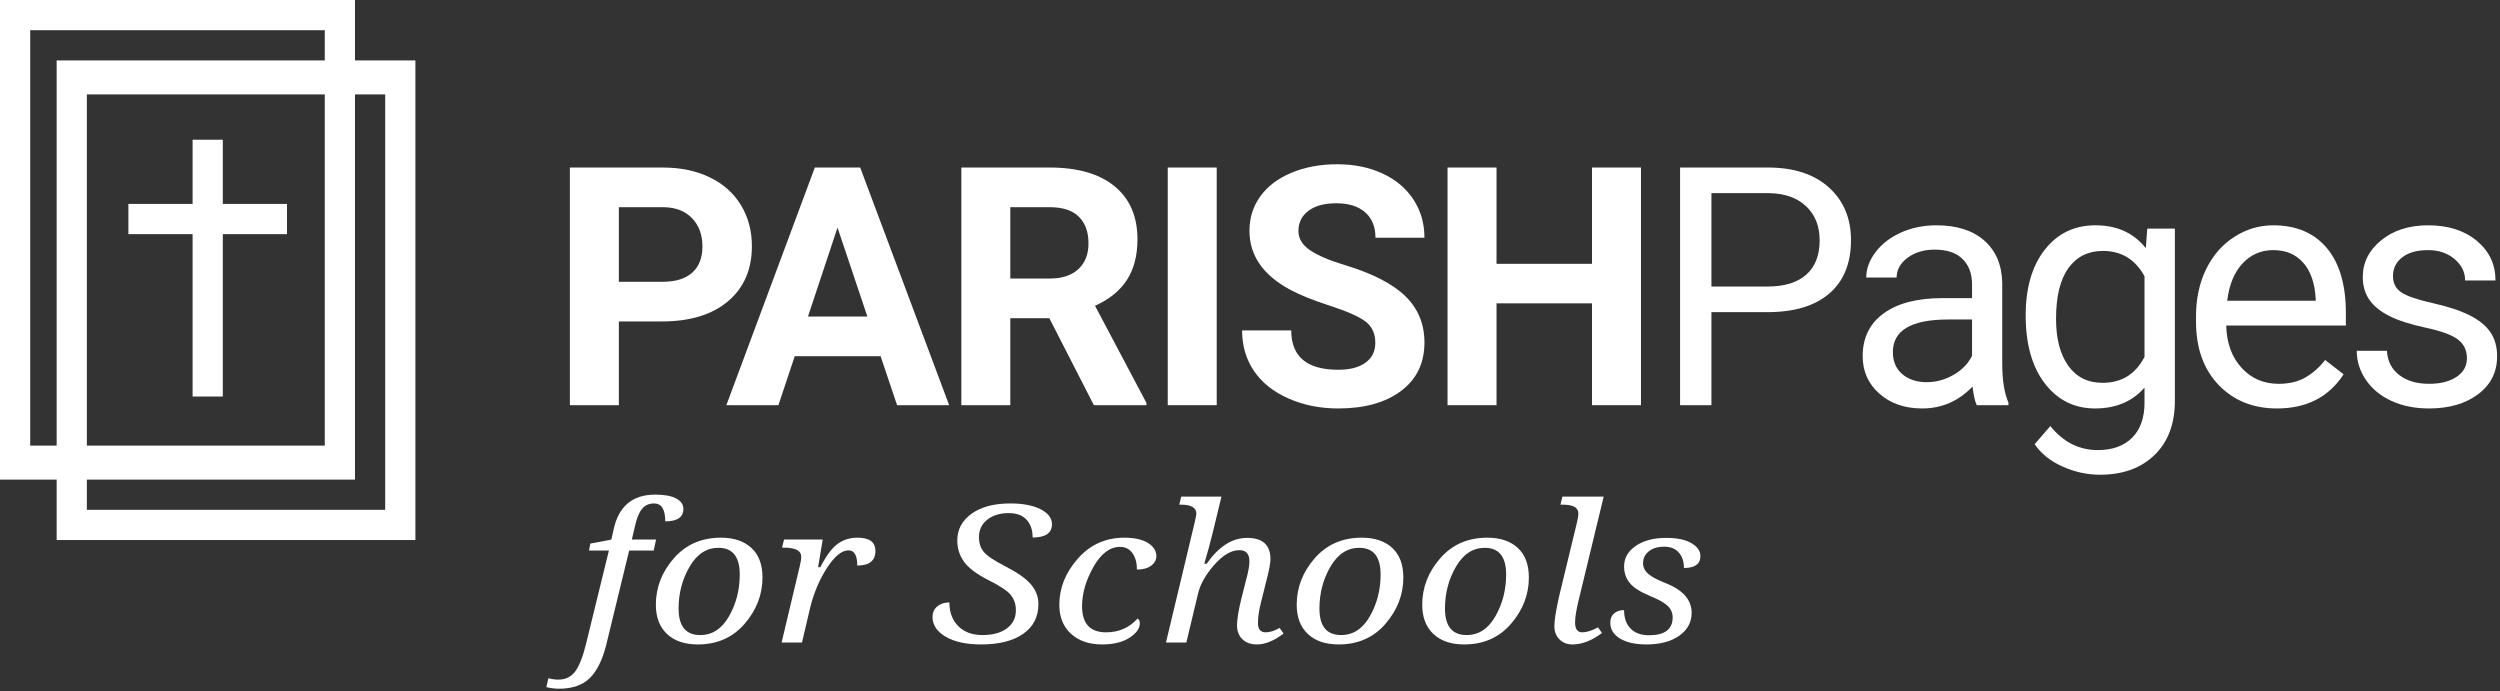 <?xml version="1.0" encoding="UTF-8" standalone="no"?>
<svg width="662px" height="183px" viewBox="0 0 662 183" version="1.1" xmlns="http://www.w3.org/2000/svg" xmlns:xlink="http://www.w3.org/1999/xlink" xmlns:sketch="http://www.bohemiancoding.com/sketch/ns">
    <rect x="0" y="0" width="662" height="183" fill="#333333" stroke="none"/>
    <!-- Generator: Sketch 3.3.3 (12072) - http://www.bohemiancoding.com/sketch -->
    <title>ParishPagesForSchoolsWhiteLogo</title>
    <desc>Created with Sketch.</desc>
    <defs></defs>
    <g id="Page-1" stroke="none" stroke-width="1" fill="none" fill-rule="evenodd" sketch:type="MSPage">
        <g id="ParishPagesForSchoolsWhiteLogo" sketch:type="MSLayerGroup" fill="#FFFFFF">
            <g id="Page-1" sketch:type="MSShapeGroup">
                <g id="ParishPagesForSchoolsWhiteLogo">
                    <path d="M0,127 L94,127 L94,0 L0,0 L0,127 L0,127 Z M8,8 L86,8 L86,118 L8,118 L8,8 L8,8 Z" id="Fill-1"></path>
                    <path d="M15,143 L110,143 L110,16 L15,16 L15,143 L15,143 Z M23,25 L102,25 L102,135 L23,135 L23,25 L23,25 Z" id="Fill-2"></path>
                    <path d="M51,105 L59,105 L59,62 L76,62 L76,54 L59,54 L59,37 L51,37 L51,54 L34,54 L34,62 L51,62 L51,105" id="Fill-3"></path>
                    <path d="M173.106,145.782 L166.605,145.782 L160.584,170.548 C159.585,174.638 158.125,177.631 156.203,179.527 C154.281,181.424 151.559,182.372 148.035,182.372 C146.942,182.372 145.821,182.231 144.671,181.949 L145.208,179.614 C146.169,179.847 147.056,179.962 147.865,179.962 C149.73,179.962 151.2,179.259 152.274,177.851 C153.349,176.443 154.31,174.025 155.157,170.598 L161.235,145.782 L155.978,145.782 L156.316,143.943 L161.885,142.876 L162.506,140.094 C163.863,134.016 167.528,130.977 173.501,130.977 C175.969,130.977 177.83,131.321 179.083,132.008 C180.336,132.695 180.963,133.61 180.963,134.753 C180.963,136.955 179.361,138.057 176.158,138.057 C176.158,134.894 175.178,133.312 173.219,133.312 C171.805,133.312 170.707,133.825 169.926,134.852 C169.143,135.879 168.526,137.469 168.074,139.621 L167.31,142.876 L173.727,142.876 L173.106,145.782" id="Fill-4"></path>
                    <path d="M190.912,142.379 C194.322,142.379 197.008,143.281 198.968,145.086 C200.927,146.892 201.907,149.5 201.907,152.911 C201.907,157.432 200.333,161.519 197.186,165.17 C194.04,168.821 189.904,170.647 184.778,170.647 C181.293,170.647 178.57,169.72 176.61,167.865 C174.65,166.011 173.671,163.435 173.671,160.14 C173.671,155.569 175.258,151.467 178.433,147.831 C181.608,144.196 185.768,142.379 190.912,142.379 L190.912,142.379 L190.912,142.379 Z M185.429,168.163 C188.613,168.163 191.153,166.503 193.046,163.183 C194.94,159.862 195.887,156.182 195.887,152.141 C195.887,147.421 194.002,145.062 190.233,145.062 C187.087,145.062 184.543,146.726 182.603,150.055 C180.661,153.383 179.692,157.084 179.692,161.158 C179.692,165.828 181.604,168.163 185.429,168.163 L185.429,168.163 L185.429,168.163 Z" id="Fill-5"></path>
                    <path d="M227.005,149.756 C227.005,147.073 226.232,145.732 224.687,145.732 C222.897,145.732 220.999,147.281 218.992,150.377 C216.985,153.475 215.502,156.977 214.54,160.885 L212.364,170.15 L206.966,170.15 L211.827,149.707 C212.054,148.763 212.166,148.001 212.166,147.421 C212.166,145.815 210.63,145.012 207.56,145.012 L207.079,145.012 L207.616,142.876 L217.848,142.876 L216.632,150.203 L217.225,150.203 C218.77,147.173 220.297,145.111 221.805,144.019 C223.312,142.925 225.064,142.379 227.062,142.379 C230.228,142.379 231.81,143.546 231.81,145.881 C231.81,148.465 230.208,149.756 227.005,149.756" id="Fill-6"></path>
                    <path d="M251.396,159.519 C251.396,162.119 252.179,164.21 253.742,165.791 C255.307,167.372 257.454,168.163 260.186,168.163 C262.881,168.163 265.024,167.575 266.617,166.399 C268.209,165.224 269.005,163.626 269.005,161.606 C269.005,159.999 268.548,158.641 267.635,157.531 C266.721,156.422 264.747,155.113 261.713,153.606 C258.622,152.033 256.479,150.419 255.283,148.763 C254.086,147.107 253.488,145.235 253.488,143.148 C253.488,140.218 254.75,137.846 257.275,136.032 C259.801,134.219 263.22,133.312 267.535,133.312 C270.89,133.312 273.565,133.825 275.563,134.852 C277.56,135.879 278.558,137.195 278.558,138.802 C278.558,141.153 276.853,142.329 273.443,142.329 C273.443,140.342 272.905,138.769 271.832,137.609 C270.758,136.45 269.175,135.87 267.083,135.87 C264.784,135.87 262.9,136.45 261.431,137.609 C259.961,138.769 259.225,140.325 259.225,142.279 C259.225,143.72 259.616,144.967 260.399,146.018 C261.18,147.069 263.173,148.415 266.377,150.055 C269.41,151.611 271.6,153.159 272.948,154.699 C274.295,156.239 274.969,157.995 274.969,159.966 C274.969,163.328 273.631,165.948 270.955,167.828 C268.279,169.708 264.557,170.647 259.791,170.647 C255.853,170.647 252.725,169.964 250.407,168.598 C248.09,167.231 246.93,165.497 246.93,163.394 C246.93,162.218 247.35,161.278 248.189,160.574 C249.026,159.871 250.096,159.519 251.396,159.519" id="Fill-7"></path>
                    <path d="M301.227,163.791 C301.622,164.007 301.82,164.429 301.82,165.058 C301.82,166.416 300.911,167.688 299.093,168.871 C297.273,170.056 294.839,170.647 291.786,170.647 C288.413,170.647 285.69,169.712 283.618,167.84 C281.545,165.969 280.509,163.402 280.509,160.14 C280.509,155.702 282.139,151.632 285.398,147.931 C288.658,144.23 292.775,142.379 297.75,142.379 C300.407,142.379 302.479,142.843 303.968,143.77 C305.456,144.697 306.201,145.856 306.201,147.247 C306.201,148.274 305.734,149.127 304.802,149.806 C303.869,150.485 302.621,150.824 301.057,150.824 C301.057,149.02 300.661,147.566 299.87,146.465 C299.078,145.364 297.985,144.814 296.591,144.814 C293.896,144.814 291.546,146.585 289.539,150.129 C287.532,153.673 286.529,157.143 286.529,160.537 C286.529,165.142 288.648,167.442 292.889,167.442 C296.261,167.442 299.04,166.226 301.227,163.791" id="Fill-8"></path>
                    <path d="M319.514,149.284 C322.717,144.714 326.287,142.429 330.225,142.429 C334.352,142.429 336.416,144.309 336.416,148.067 C336.416,149.144 336.067,151.007 335.37,153.656 L333.872,159.668 C333.363,161.705 333.108,163.485 333.108,165.009 C333.108,166.632 333.787,167.442 335.144,167.442 C336.255,167.442 337.489,167.054 338.847,166.275 L339.893,167.766 C337.367,169.687 335.012,170.647 332.826,170.647 C331.224,170.647 329.947,170.191 328.996,169.281 C328.045,168.37 327.569,167.137 327.569,165.58 C327.569,164.023 327.937,161.729 328.671,158.699 L330,153.433 C330.565,151.38 330.848,149.798 330.848,148.689 C330.848,146.685 329.962,145.683 328.19,145.683 C326.043,145.683 323.833,146.971 321.563,149.545 C319.292,152.12 317.856,154.65 317.253,157.134 L314.144,170.15 L308.745,170.15 L316.264,138.702 C316.621,137.212 316.8,136.317 316.8,136.02 C316.8,134.43 315.443,133.635 312.73,133.635 L312.278,133.635 L312.787,131.499 L323.442,131.499 L321.181,140.839 C320.503,143.621 319.74,146.437 318.892,149.284 L319.514,149.284" id="Fill-9"></path>
                    <path d="M360.61,142.379 C364.02,142.379 366.706,143.281 368.666,145.086 C370.625,146.892 371.605,149.5 371.605,152.911 C371.605,157.432 370.031,161.519 366.885,165.17 C363.738,168.821 359.603,170.647 354.477,170.647 C350.991,170.647 348.269,169.72 346.309,167.865 C344.348,166.011 343.369,163.435 343.369,160.14 C343.369,155.569 344.956,151.467 348.132,147.831 C351.307,144.196 355.466,142.379 360.61,142.379 L360.61,142.379 L360.61,142.379 Z M355.127,168.163 C358.312,168.163 360.85,166.503 362.744,163.183 C364.638,159.862 365.585,156.182 365.585,152.141 C365.585,147.421 363.7,145.062 359.932,145.062 C356.785,145.062 354.241,146.726 352.301,150.055 C350.359,153.383 349.389,157.084 349.389,161.158 C349.389,165.828 351.302,168.163 355.127,168.163 L355.127,168.163 L355.127,168.163 Z" id="Fill-10"></path>
                    <path d="M393.849,142.379 C397.26,142.379 399.945,143.281 401.905,145.086 C403.864,146.892 404.845,149.5 404.845,152.911 C404.845,157.432 403.27,161.519 400.124,165.17 C396.977,168.821 392.842,170.647 387.716,170.647 C384.231,170.647 381.508,169.72 379.548,167.865 C377.588,166.011 376.608,163.435 376.608,160.14 C376.608,155.569 378.195,151.467 381.371,147.831 C384.546,144.196 388.705,142.379 393.849,142.379 L393.849,142.379 L393.849,142.379 Z M388.366,168.163 C391.551,168.163 394.09,166.503 395.983,163.183 C397.877,159.862 398.824,156.182 398.824,152.141 C398.824,147.421 396.939,145.062 393.171,145.062 C390.024,145.062 387.48,146.726 385.54,150.055 C383.599,153.383 382.629,157.084 382.629,161.158 C382.629,165.828 384.541,168.163 388.366,168.163 L388.366,168.163 L388.366,168.163 Z" id="Fill-11"></path>
                    <path d="M413.21,133.635 L413.719,131.499 L424.657,131.499 L417.958,159.221 C417.374,161.639 417.082,163.518 417.082,164.859 C417.082,166.582 417.723,167.442 419.004,167.442 C420.116,167.442 421.501,167.004 423.159,166.126 L424.205,167.616 C421.529,169.638 418.92,170.647 416.376,170.647 C414.982,170.647 413.836,170.2 412.942,169.306 C412.046,168.411 411.599,167.253 411.599,165.828 C411.599,164.222 412.023,161.556 412.871,157.829 L417.591,138.305 C417.836,137.295 417.958,136.533 417.958,136.02 C417.958,134.43 416.602,133.635 413.888,133.635 L413.21,133.635" id="Fill-12"></path>
                    <path d="M445.911,150.402 C445.911,148.696 445.454,147.33 444.541,146.304 C443.627,145.277 442.35,144.764 440.711,144.764 C438.977,144.764 437.606,145.173 436.598,145.993 C435.59,146.813 435.086,147.86 435.086,149.136 C435.086,150.262 435.566,151.222 436.528,152.017 C437.489,152.812 438.977,153.599 440.993,154.377 C445.629,156.198 447.946,158.832 447.946,162.276 C447.946,164.776 446.853,166.797 444.668,168.337 C442.481,169.877 439.58,170.647 435.963,170.647 C433.042,170.647 430.72,170.13 428.995,169.095 C427.271,168.06 426.409,166.665 426.409,164.909 C426.409,163.816 426.753,162.984 427.44,162.412 C428.129,161.841 429,161.556 430.056,161.556 C430.056,163.659 430.635,165.294 431.794,166.462 C432.952,167.629 434.577,168.213 436.669,168.213 C440.833,168.213 442.916,166.64 442.916,163.493 C442.916,162.284 442.473,161.262 441.587,160.426 C440.701,159.589 439.194,158.74 437.064,157.879 C434.295,156.721 432.434,155.523 431.483,154.29 C430.531,153.057 430.056,151.628 430.056,150.005 C430.056,147.786 431.087,145.968 433.15,144.553 C435.214,143.137 437.903,142.429 441.22,142.429 C444.064,142.429 446.283,142.893 447.876,143.819 C449.468,144.747 450.264,145.89 450.264,147.247 C450.264,149.351 448.814,150.402 445.911,150.402" id="Fill-13"></path>
                    <path d="M163.872,85.12 L163.872,107.294 L150.905,107.294 L150.905,44.36 L175.456,44.36 C180.181,44.36 184.339,45.225 187.927,46.954 C191.513,48.683 194.273,51.14 196.204,54.323 C198.134,57.508 199.1,61.131 199.1,65.194 C199.1,71.36 196.988,76.224 192.767,79.782 C188.546,83.341 182.703,85.12 175.24,85.12 L163.872,85.12 L163.872,85.12 Z M163.872,74.617 L175.456,74.617 C178.885,74.617 181.5,73.811 183.302,72.196 C185.101,70.583 186.003,68.278 186.003,65.28 C186.003,62.197 185.096,59.705 183.28,57.803 C181.465,55.901 178.957,54.921 175.759,54.863 L163.872,54.863 L163.872,74.617 L163.872,74.617 Z" id="Fill-14"></path>
                    <path d="M233.184,94.327 L210.448,94.327 L206.126,107.294 L192.338,107.294 L215.765,44.36 L227.781,44.36 L251.338,107.294 L237.55,107.294 L233.184,94.327 L233.184,94.327 Z M213.949,83.823 L229.682,83.823 L221.774,60.267 L213.949,83.823 L213.949,83.823 Z" id="Fill-15"></path>
                    <path d="M277.86,84.256 L267.528,84.256 L267.528,107.294 L254.561,107.294 L254.561,44.36 L277.945,44.36 C285.38,44.36 291.114,46.018 295.148,49.331 C299.183,52.645 301.2,57.327 301.2,63.378 C301.2,67.672 300.27,71.253 298.412,74.12 C296.554,76.987 293.736,79.271 289.962,80.971 L303.577,106.689 L303.577,107.294 L289.659,107.294 L277.86,84.256 L277.86,84.256 Z M267.528,73.752 L277.988,73.752 C281.245,73.752 283.766,72.924 285.553,71.267 C287.339,69.61 288.233,67.327 288.233,64.416 C288.233,61.448 287.39,59.114 285.704,57.414 C284.018,55.714 281.431,54.863 277.945,54.863 L267.528,54.863 L267.528,73.752 L267.528,73.752 Z" id="Fill-16"></path>
                    <path d="M309.22,44.36 L322.187,44.36 L322.187,107.294 L309.22,107.294 L309.22,44.36 L309.22,44.36 Z" id="Fill-17"></path>
                    <path d="M364.182,90.782 C364.182,88.334 363.317,86.453 361.588,85.142 C359.859,83.831 356.747,82.447 352.252,80.992 C347.757,79.537 344.197,78.104 341.576,76.691 C334.429,72.83 330.856,67.629 330.856,61.088 C330.856,57.688 331.814,54.655 333.73,51.989 C335.647,49.324 338.399,47.242 341.986,45.743 C345.574,44.245 349.6,43.496 354.068,43.496 C358.562,43.496 362.567,44.31 366.084,45.938 C369.599,47.566 372.329,49.864 374.274,52.832 C376.22,55.8 377.192,59.172 377.192,62.946 L364.224,62.946 C364.224,60.065 363.317,57.824 361.502,56.225 C359.686,54.626 357.137,53.826 353.851,53.826 C350.681,53.826 348.218,54.496 346.46,55.836 C344.702,57.176 343.823,58.941 343.823,61.131 C343.823,63.177 344.853,64.892 346.914,66.274 C348.974,67.658 352.007,68.955 356.013,70.165 C363.389,72.384 368.764,75.136 372.135,78.421 C375.507,81.705 377.192,85.798 377.192,90.696 C377.192,96.143 375.132,100.415 371.01,103.512 C366.89,106.609 361.343,108.158 354.37,108.158 C349.529,108.158 345.12,107.272 341.144,105.5 C337.167,103.728 334.134,101.301 332.045,98.217 C329.955,95.134 328.911,91.56 328.911,87.497 L341.922,87.497 C341.922,94.442 346.071,97.914 354.37,97.914 C357.453,97.914 359.859,97.288 361.588,96.034 C363.317,94.78 364.182,93.03 364.182,90.782" id="Fill-18"></path>
                    <path d="M434.53,107.294 L421.563,107.294 L421.563,80.322 L396.278,80.322 L396.278,107.294 L383.31,107.294 L383.31,44.36 L396.278,44.36 L396.278,69.862 L421.563,69.862 L421.563,44.36 L434.53,44.36 L434.53,107.294" id="Fill-19"></path>
                    <path d="M453.185,82.656 L453.185,107.294 L444.885,107.294 L444.885,44.36 L468.097,44.36 C474.983,44.36 480.379,46.118 484.284,49.633 C488.189,53.149 490.141,57.803 490.141,63.595 C490.141,69.704 488.231,74.408 484.414,77.707 C480.596,81.007 475.128,82.656 468.011,82.656 L453.185,82.656 L453.185,82.656 Z M453.185,75.87 L468.097,75.87 C472.534,75.87 475.935,74.824 478.298,72.731 C480.66,70.639 481.842,67.615 481.842,63.66 C481.842,59.907 480.66,56.905 478.298,54.653 C475.935,52.402 472.693,51.233 468.572,51.147 L453.185,51.147 L453.185,75.87 L453.185,75.87 Z" id="Fill-20"></path>
                    <path d="M523.449,107.294 C522.988,106.372 522.613,104.729 522.325,102.366 C518.608,106.229 514.17,108.158 509.013,108.158 C504.401,108.158 500.62,106.855 497.666,104.247 C494.712,101.639 493.235,98.332 493.235,94.327 C493.235,89.457 495.087,85.676 498.79,82.981 C502.492,80.286 507.701,78.94 514.415,78.94 L522.195,78.94 L522.195,75.265 C522.195,72.471 521.359,70.244 519.689,68.587 C518.018,66.93 515.554,66.102 512.298,66.102 C509.444,66.102 507.053,66.822 505.122,68.263 C503.191,69.704 502.227,71.447 502.227,73.493 L494.186,73.493 C494.186,71.159 495.015,68.904 496.672,66.728 C498.329,64.553 500.576,62.832 503.415,61.563 C506.253,60.295 509.372,59.661 512.774,59.661 C518.161,59.661 522.383,61.009 525.437,63.703 C528.491,66.397 530.076,70.107 530.192,74.833 L530.192,96.358 C530.192,100.652 530.739,104.067 531.835,106.603 L531.835,107.294 L523.449,107.294 L523.449,107.294 Z M510.18,101.199 C512.686,101.199 515.063,100.551 517.312,99.254 C519.56,97.958 521.186,96.272 522.195,94.197 L522.195,84.602 L515.929,84.602 C506.131,84.602 501.233,87.469 501.233,93.203 C501.233,95.71 502.067,97.67 503.739,99.081 C505.41,100.493 507.556,101.199 510.18,101.199 L510.18,101.199 L510.18,101.199 Z" id="Fill-21"></path>
                    <path d="M536.4,83.521 C536.4,76.231 538.085,70.432 541.457,66.124 C544.828,61.816 549.294,59.661 554.857,59.661 C560.561,59.661 565.013,61.679 568.212,65.713 L568.602,60.526 L575.906,60.526 L575.906,106.17 C575.906,112.222 574.112,116.99 570.525,120.478 C566.938,123.964 562.117,125.707 556.066,125.707 C552.695,125.707 549.395,124.986 546.168,123.546 C542.94,122.105 540.477,120.132 538.776,117.624 L542.927,112.826 C546.355,117.063 550.548,119.181 555.504,119.181 C559.395,119.181 562.427,118.085 564.602,115.896 C566.778,113.705 567.866,110.622 567.866,106.646 L567.866,102.626 C564.668,106.315 560.302,108.158 554.769,108.158 C549.294,108.158 544.864,105.954 541.478,101.545 C538.092,97.137 536.4,91.128 536.4,83.521 L536.4,83.521 L536.4,83.521 Z M544.44,84.429 C544.44,89.702 545.52,93.845 547.68,96.856 C549.842,99.867 552.868,101.372 556.758,101.372 C561.8,101.372 565.503,99.081 567.866,94.5 L567.866,73.147 C565.417,68.681 561.743,66.447 556.845,66.447 C552.954,66.447 549.914,67.96 547.724,70.986 C545.534,74.012 544.44,78.493 544.44,84.429 L544.44,84.429 L544.44,84.429 Z" id="Fill-22"></path>
                    <path d="M602.946,108.158 C596.606,108.158 591.448,106.077 587.472,101.912 C583.495,97.749 581.507,92.181 581.507,85.207 L581.507,83.737 C581.507,79.098 582.393,74.956 584.165,71.31 C585.937,67.665 588.415,64.812 591.6,62.752 C594.783,60.692 598.234,59.661 601.952,59.661 C608.031,59.661 612.758,61.665 616.129,65.669 C619.501,69.675 621.187,75.409 621.187,82.872 L621.187,86.201 L589.504,86.201 C589.618,90.812 590.966,94.536 593.545,97.374 C596.123,100.213 599.401,101.632 603.378,101.632 C606.202,101.632 608.594,101.056 610.553,99.902 C612.513,98.751 614.228,97.223 615.697,95.321 L620.581,99.125 C616.662,105.148 610.784,108.158 602.946,108.158 L602.946,108.158 L602.946,108.158 Z M601.952,66.231 C598.725,66.231 596.016,67.406 593.826,69.754 C591.636,72.104 590.281,75.395 589.763,79.631 L613.19,79.631 L613.19,79.025 C612.959,74.963 611.864,71.815 609.905,69.581 C607.945,67.349 605.294,66.231 601.952,66.231 L601.952,66.231 L601.952,66.231 Z" id="Fill-23"></path>
                    <path d="M653.241,94.889 C653.241,92.728 652.427,91.049 650.799,89.854 C649.171,88.658 646.332,87.627 642.284,86.763 C638.235,85.898 635.022,84.86 632.646,83.65 C630.268,82.44 628.51,81 627.372,79.328 C626.233,77.657 625.664,75.669 625.664,73.363 C625.664,69.531 627.285,66.29 630.527,63.638 C633.768,60.987 637.911,59.661 642.954,59.661 C648.256,59.661 652.557,61.03 655.856,63.768 C659.155,66.505 660.806,70.007 660.806,74.271 L652.766,74.271 C652.766,72.081 651.837,70.193 649.978,68.609 C648.119,67.024 645.777,66.231 642.954,66.231 C640.043,66.231 637.768,66.866 636.125,68.133 C634.482,69.401 633.661,71.059 633.661,73.103 C633.661,75.035 634.424,76.49 635.952,77.47 C637.478,78.449 640.237,79.387 644.229,80.279 C648.22,81.173 651.454,82.239 653.932,83.478 C656.411,84.717 658.248,86.208 659.444,87.951 C660.639,89.695 661.237,91.82 661.237,94.327 C661.237,98.505 659.566,101.855 656.224,104.376 C652.881,106.898 648.544,108.158 643.213,108.158 C639.467,108.158 636.153,107.495 633.271,106.17 C630.39,104.845 628.135,102.993 626.508,100.616 C624.879,98.238 624.065,95.667 624.065,92.9 L632.062,92.9 C632.205,95.58 633.278,97.706 635.282,99.276 C637.284,100.847 639.929,101.632 643.213,101.632 C646.239,101.632 648.666,101.02 650.496,99.795 C652.326,98.57 653.241,96.936 653.241,94.889" id="Fill-24"></path>
                </g>
            </g>
        </g>
    </g>
</svg>